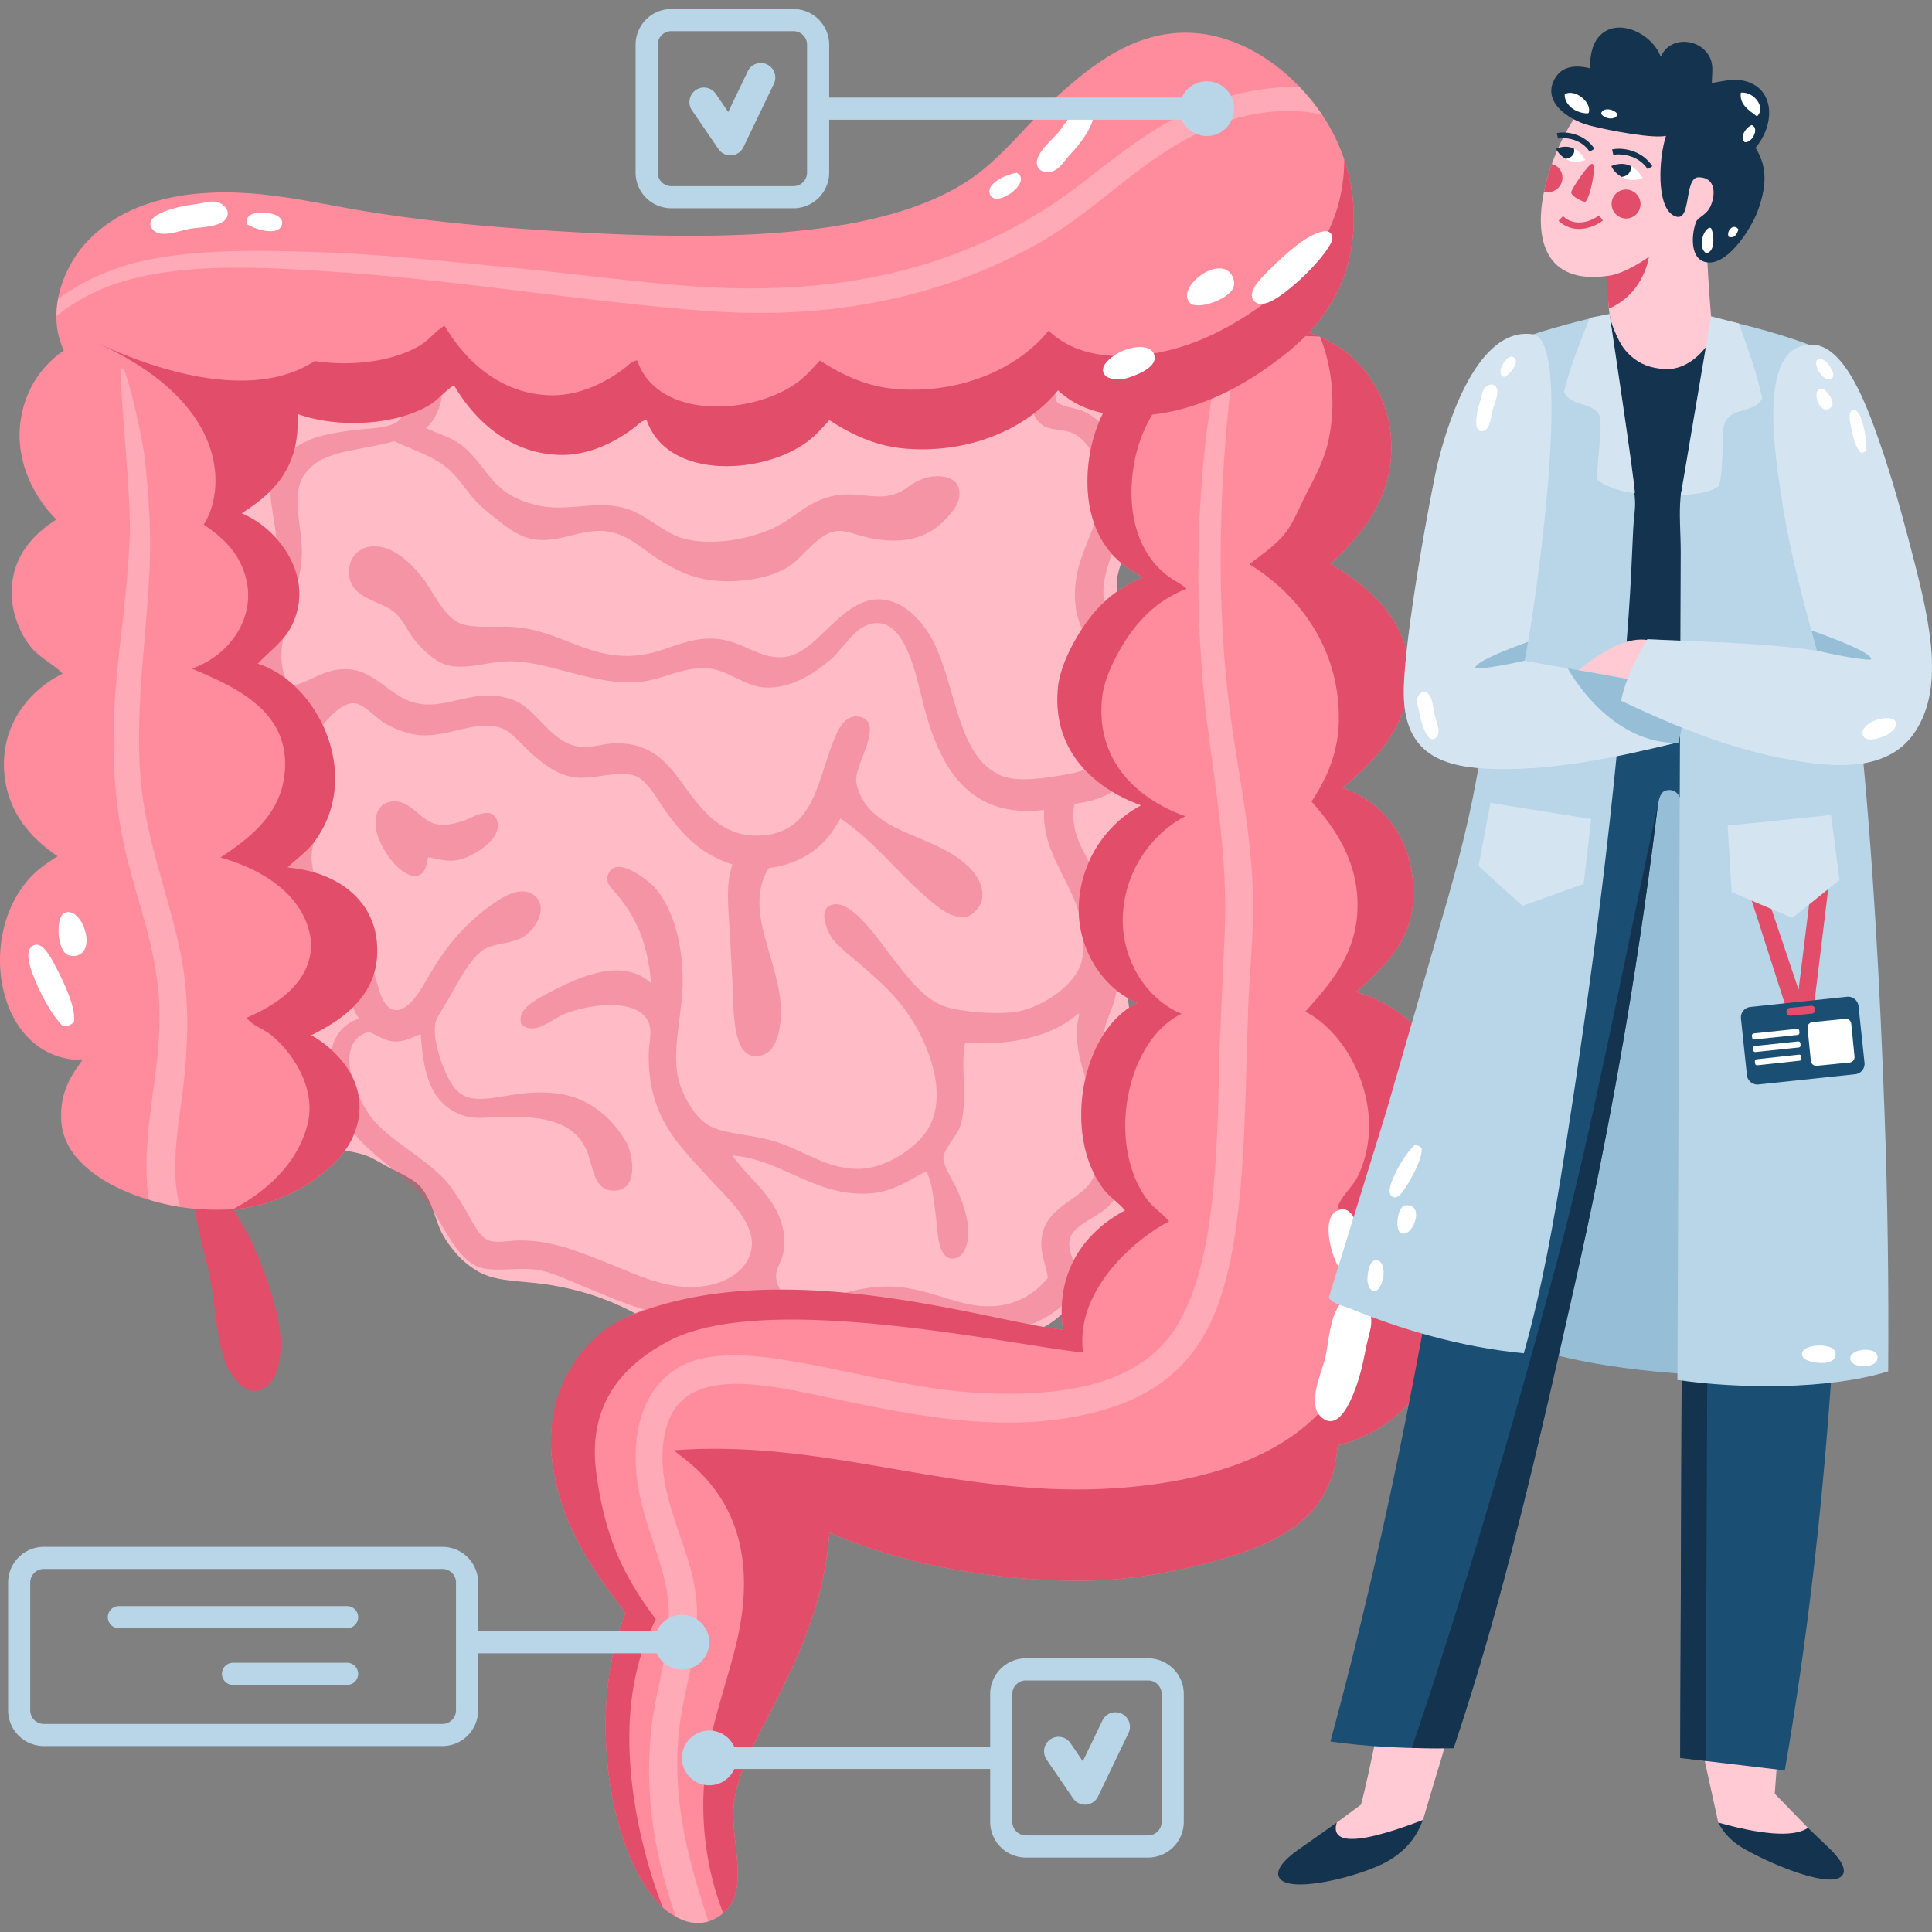 <svg xmlns="http://www.w3.org/2000/svg" xmlns:xlink="http://www.w3.org/1999/xlink" width="512" height="512" fill="none" xmlns:v="https://vecta.io/nano"><rect width="100%" height="100%" fill="#808080" stroke="none"/><style>.B{fill-rule:evenodd}.C{fill:#fff}.D{fill:#e24e6a}.E{fill:#b9d5e8}.F{fill:#14334f}.G{opacity:.38}.H{fill:#ffcad4}.I{fill:#ff8c9c}.J{fill:#96bfd7}</style><g class="B"><path d="M62.129 365.16c1.794 2.393 4.096 4.03 6.505 3.297 5.91-1.817 5.921-10.568 5.664-14.411-.411-6.025-3.443-15.381-6.18-21.69-1.221-2.812-3.137-6.913-5.535-10.742-2.583-4.124-6.13-8.567-9.283-6.1-2.803 2.197-1.246 7.646-.295 11.877.962 4.248 2.13 8.388 2.737 11.654 1.513 8.107 1.516 16.439 4.537 23.314.472 1.065 1.128 1.834 1.85 2.801z" class="D"/><use xlink:href="#B" class="I"/></g><g opacity=".42" class="B C"><use xlink:href="#B"/></g><g opacity=".36" class="B D"><path d="M278.294 98.301c3.115.948.355 6.384 1.932 8.36 1.916 1.411 5.111 1.4 7.387 2.572 7.952 4.068 11.707 13.597 10.929 23.78-.601 7.916-5.606 15.4-6.108 22.815-.469 7.081 3.691 12.633 6.431 18.639 3.691 8.098 7.007 19.885 1.927 29.248-2.961 5.458-8.592 8.382-16.067 9.317-1.447 7.806 2.988 13.206 5.461 18.316 2.048 4.231 2.938 8.556 4.501 14.141.664 2.359 1.731 4.691 1.93 8.035.251 4.22-.336 8.018-1.285 11.571-.805 3.007-2.746 6.13-2.897 9.642-.165 4.022 2.098 8.275 3.537 12.208 3.683 10.036 5.378 24.777-1.927 32.46-3.28 3.457-9.978 5.232-10.604 9.317-.518 3.39 2.197 6.847 1.927 10.287-.573 7.305-11.626 13.027-19.281 13.815-12.172 1.263-22.567-6.896-35.351-5.78-3.366.289-6.42 1.422-9.322 2.572-3.724 1.472-7.591 3.25-11.888 1.927-4.239-1.307-6.5-4.471-8.032-8.355-2.933 1.585-4.84 3.457-7.715 4.498-13.564 4.915-28.639-2.497-39.85-7.07-4.187-1.709-8.266-3.738-12.211-4.179-5.133-.571-10.778.772-14.783-.645-5.786-2.04-9.438-11.089-13.176-16.387-5.295-7.509-15.654-12.95-20.566-19.926-5.684-8.062-10.138-25.447 1.927-29.565-3.523-5.367-3.495-10.88-5.786-16.07-2.255-5.108-6.8-8.189-9.642-12.853-2.385-3.908-4.138-8.881-4.176-13.815-.033-4.328 2.475-8.31 2.574-13.178.091-4.741-2.861-8.476-2.252-13.818.551-4.835 3.523-7.514 5.78-11.249-1.8.874-4.226 1.125-7.065.962-6.745-3.933-8.035-11.15-7.396-19.598.629-8.236 5.877-17.58 6.108-25.392.182-6.218-2.856-13.592-.965-19.278 1.555-4.686 5.849-7.362 9.639-9 3.269-1.411 7.247-2.012 11.252-2.572 3.735-.521 8.57-.375 11.566-1.927 1.775-.918 2.839-3.597 4.501-6.428 1.122-1.916 3.12-5.416 5.463-4.824 5.127 1.301.717 11.15-1.93 12.534 3.451 1.571 6.472 2.425 8.997 4.181 5.254 3.636 7.809 10.582 13.821 13.815 2.635 1.419 5.929 2.478 9 2.897 7.147.97 14.515-1.85 21.853.64 5.171 1.753 9.57 6.337 14.46 7.715 7.859 2.208 18.137.124 24.422-2.897 5.857-2.806 9.507-7.911 17.68-8.672 4.204-.394 8.542.907 12.211.317 4.476-.717 5.347-3.051 9.317-4.499 3.746-1.362 8.925-.935 9.639 2.897.653 3.473-2.244 6.309-3.853 8.035-4.777 5.105-12.01 6.635-20.888 4.493-2.718-.65-5.356-1.866-7.715-1.601-4.857.532-9.104 7.098-12.531 9.316-5.083 3.289-13.002 4.433-19.604 3.854-5.932-.513-10.46-2.762-14.783-5.461-4.369-2.723-8.627-7.23-14.78-7.71-6.971-.552-13.578 4.228-20.891 1.601-2.213-.797-4.468-2.274-6.428-3.856-1.866-1.499-3.831-2.974-5.463-4.493-2.988-2.789-5.058-6.615-8.035-9.322-4.168-3.793-9.113-5.083-14.785-7.715-6.797 2.018-14.791 2.164-20.246 5.463-1.577.951-3.751 3.217-4.498 5.143-2.128 5.513.391 12.638.322 18.959-.13 12.136-9.639 25.428-3.214 35.351 5.571-.926 8.798-4.843 15.425-4.501 8.264.433 11.671 8.892 20.568 9.32 6.362.306 12.145-3.093 18.961-2.249 1.285.165 3.349.651 4.821 1.29 5.934 2.566 9.559 11.442 17.351 12.208 2.963.292 6.208-.946 9.32-.962 11.384-.064 15.207 7.663 19.929 13.815 4.019 5.245 9.305 11.362 18.959 10.607 13.98-1.086 14.488-15.138 19.278-26.351.995-2.318 2.834-5.648 6.108-5.144 7.164 1.105-.717 12.31-.642 16.71.041 2.359 1.659 5.584 3.214 7.395 5.064 5.888 13.71 7.553 20.888 11.569 3.98 2.224 10.036 6.58 9.322 12.536-.264 2.205-2.572 4.499-4.179 4.818-3.895.772-7.599-2.539-10.281-4.818-8.082-6.872-14.251-15.315-23.14-21.213-3.658 7.054-9.524 11.905-18.961 13.178-7.054 11.194 3.142 24.714 3.214 37.92.022 4.763-1.205 12.343-7.073 11.888-5.94-.46-5.419-12.776-5.783-19.598l-.642-12.214c-.364-7.078-1.29-13.385.642-18.961-7.837-2.572-12.39-6.96-17.032-13.178-2.511-3.363-5.278-8.992-8.677-10.281-4.446-1.687-11.395 1.127-16.39.32-4.468-.722-7.61-3.288-10.604-5.783-2.77-2.307-5.756-6.458-9.003-7.39-6.987-2.015-14.38 3.071-22.17 1.927-2.536-.375-5.667-1.574-8.035-2.894-2.332-1.296-5.758-5.364-8.355-5.463-4.84-.185-11.91 9.35-12.216 14.46-.262 4.499 3.184 8.697 3.217 13.824.028 4.543-2.456 8.878-2.249 13.178.433 8.942 8.112 13.507 12.211 19.923 1.657 2.583 3.322 6.458 4.499 10.601 1.196 4.195 2.233 9.002 5.463 9.322 3.685.358 7.106-5.962 8.68-8.68 4.234-7.329 8.911-13.374 16.064-18.642 2.847-2.089 8.187-5.893 11.894-3.208 4.25 3.076.584 9.256-2.894 11.243-2.9 1.665-6.789 1.563-9.642 2.897-4.024 1.877-7.759 9.625-10.601 14.463-1.185 2.009-2.665 4.071-2.894 5.461-.636 3.812 1.039 9.016 2.249 11.891 1.37 3.25 2.955 6.679 6.428 7.715 3.376 1.003 7.732-.058 11.569-.645 12.073-1.855 19.469.152 26.031 6.745 1.839 1.85 3.84 4.768 4.499 6.108 1.753 3.569 2.977 12.326-3.214 12.533-6.006.201-5.617-7.015-7.712-11.243-3.393-6.864-10.598-8.44-20.891-8.36-5.587.044-8.909 1.064-13.173-.965-7.098-3.371-9.002-10.667-9.642-20.888-1.648.422-3.834 1.899-6.428 1.927-3.096.03-5.116-1.775-7.393-2.569-9.959 2.936-3.09 18.493 1.607 23.782 4.449 5.003 13.109 9.711 18.319 15.1 1.695 1.753 4.079 5.386 5.786 8.355 2.12 3.705 3.724 7.178 6.103 8.035 2.255.819 5.199.0 8.355.0 8.418.0 15.091 2.845 21.856 5.463 6.717 2.605 13.333 6.012 20.571 6.75 10.091 1.036 18.532-3.663 18.956-10.926.397-6.75-7.181-13.148-11.246-17.677-7.779-8.649-16.484-16.119-16.067-33.421.053-2.257.7-4.777.32-6.745-1.511-7.834-15.179-6.392-22.495-3.534-3.578 1.395-7.878 5.91-11.569 2.889-1.475-4.281 4.286-6.869 8.355-8.997 7.269-3.804 18.774-8.837 26.031-1.927-1.012-10.742-3.757-17.062-8.999-23.46-1.475-1.805-3.512-3.266-2.249-5.789 2.373-4.73 10.789 2.371 11.891 3.537 4.565 4.857 7.641 13.776 7.712 24.747.055 8.512-2.853 18.019-1.285 25.712.904 4.438 4.466 11.122 8.675 13.173 4.487 2.183 11.395 2.1 17.674 4.179 7.756 2.561 13.118 7.065 21.533 7.065 7.475.0 16.271-6.1 18.964-11.563 4.592-9.336-.81-22.043-5.466-28.923-3.688-5.458-6.941-8.404-13.176-13.821-2.211-1.924-5.154-4.118-7.07-6.428-1.139-1.373-4.041-7.412-.965-8.997 3.371-1.739 7.423 2.448 9.319 4.499 2.74 2.968 4.548 5.626 6.428 8.035 4.143 5.295 8.768 12.062 14.783 14.14 4.019 1.384 12.255 2.073 17.674 1.604 7.026-.607 16.153-6.5 18.319-12.531.99-2.751.855-5.904.642-8.357-1.086-12.624-10.943-19.987-10.281-32.777-20.174 2.379-27.6-11.486-31.817-27.316-1.703-6.403-4.297-21.671-11.888-22.181-5.976-.391-8.906 6.235-12.856 9.642-3.823 3.302-10.496 7.922-17.677 7.395-5.656-.419-10.171-5.356-16.39-5.144-5.912.209-10.4 2.809-15.425 3.536-10.766 1.557-22.41-4.03-32.137-5.143-3.137-.358-5.598-.157-8.677.32-3.603.565-8.173 1.601-11.888.325-3.054-1.047-6.004-4.002-8.035-6.428-1.996-2.393-3.079-5.676-5.786-7.715-4.118-3.093-12.575-3.564-11.566-11.569.364-2.913 2.798-5.094 5.138-5.463 6.533-1.031 11.572 4.975 14.146 8.035 2.723 3.25 5.568 10.315 9.956 12.208 3.382 1.469 9.738.739 13.821.97 13.167.728 20.803 9.457 34.709 7.39 6.582-.981 12.241-5.003 19.926-4.182 6.855.747 10.819 5.301 17.352 4.824 5.058-.369 9.278-5.339 12.211-8.032 4.27-3.928 9.725-9.424 17.354-6.428 4.256 1.665 7.768 5.956 9.642 9.319 6.594 11.803 6.508 30.916 17.994 36.31 3.851 1.816 9.35 1.301 15.428.325 9.582-1.541 15.163-3.619 15.105-14.46-.044-7.765-3.501-13.407-6.105-18.967-1.571-3.343-3.702-7.299-4.179-11.563-1.5-13.413 6.99-19.94 6.748-31.82-.135-6.604-3.628-12.398-7.712-14.135-2.046-.874-5.913-.7-7.713-1.932-1.18-.802-3.479-3.173-3.214-7.71.156-2.674 2.32-6.213 5.137-6.753zm-22.493 178.037c-1.502 6.001 1.072 15.982-1.61 22.823-.601 1.538-4.066 5.623-4.176 7.39-.16 2.572 2.955 6.816 4.176 9.962 1.48 3.793 2.933 7.927 2.255 12.208-.375 2.324-1.761 5.014-4.181 4.824-3.842-.303-3.694-6.993-4.176-10.607-.67-5.036-.984-9.272-2.572-12.533-3.994 1.921-8.297 5.204-14.143 5.789-15.003 1.477-24.028-9.027-37.275-9.962 4.904 7.211 15.406 13.316 13.498 25.706-.342 2.213-2.048 4.281-1.927 6.425.196 3.547 3.506 7.368 6.425 7.715 3.098.369 7.272-2.128 10.929-3.217 3.608-1.069 8.151-1.96 12.531-1.927 9.267.08 16.497 4.432 24.102 5.144 8.697.808 14.466-3.027 17.997-7.39-.3-3.435-2.125-6.433-1.607-10.607 1.039-8.366 9.956-9.81 13.178-15.105 8.561-14.063-7.109-29.588-3.217-44.028-.014-.196-.044-.38-.32-.317-6.526 5.876-17.632 8.6-29.887 7.707z"/></g><g opacity=".36" class="B D"><path d="M113.439 227.175c-.455 2.398-.843 4.319-2.572 4.818-4.394 1.265-10.521-7.28-11.249-12.533-.595-4.303 1.326-7.373 5.463-7.07 4.267.317 6.643 5.455 10.926 6.105 2.748.416 5.229-.515 6.748-.962 1.855-.551 7.633-4.432 9 0 1.538 4.978-6.706 9.523-9.965 10.287-3.161.733-4.972-.108-8.351-.645z"/></g><path d="M352.506 149.533c8.625 4.601 19.482 13.776 20.748 26.015 1.659 16.084-9.113 26.147-17.454 33.264 11.329 3.826 18.768 14.259 18.768 27.991.0 12.79-8.266 19.744-15.146 26.015 11.726 3.931 22.649 11.671 21.076 27.005-1.197 11.698-9.03 19.325-16.464 25.359 10.202 4.981 18.154 14.86 19.102 28.978 1.312 19.593-12.349 35.125-28.653 38.86-1.309 19.554-16.087 26.211-33.59 30.957-10.756 2.914-22.796 4.942-34.579 4.942-25.274.0-49.753-5.267-66.523-12.842-1.392 21.376-10.775 38.072-19.105 54.337-2.817 5.507-5.689 12.073-6.254 18.112-.75 7.991 3.01 18.782-.328 25.353-2.155 4.248-7.475 7.216-13.175 4.942-1.75-.7-3.972-2.056-5.267-3.294-14.648-13.997-20.182-52.943-9.879-78.048-8.705-11.626-17.181-23.107-19.43-40.18-2.36-17.911 7.845-32.019 20.417-38.529 15.389-7.974 37.327-4.534 56.313-2.304 19.684 2.31 39.453 3.944 58.621 5.923-2.169-15.712 6.185-26.194 16.467-31.611-1.761-2.12-4.218-3.586-5.929-5.929-10.722-14.656-5.546-41.914 9.22-49.07-9.149-3.765-16.583-14.645-15.477-27.33 1.003-11.475 8.035-20.615 16.467-25.034-13.236-4.736-23.719-15.113-22.065-31.288.458-4.465 2.704-9.328 4.94-13.173 4.157-7.136 9.405-12.658 17.456-15.805-.86-.868-2.114-1.579-3.291-2.307-7.845-4.79-11.991-14.22-11.202-26.015 1.585-23.628 20.464-36.801 44.461-38.532 10.069-.722 19.375 2.993 25.031 7.905 5.965 5.19 10.257 12.889 10.866 22.065.961 14.555-7.118 24.941-16.142 33.268z" class="B I"/><path d="M173.816 429.139c-8.705-11.629-13.553-21.872-15.802-38.945-2.357-17.911 6.908-28.43 19.477-34.94 25.615-13.278 90.375 1.207 109.546 3.189-2.169-15.714 12.514-29.353 22.795-34.772-1.761-2.117-4.214-3.583-5.929-5.926-10.722-14.659-5.546-41.914 9.223-49.07-9.151-3.771-16.588-14.653-15.477-27.338 1.001-11.467 8.035-20.607 16.467-25.023-13.239-4.739-23.722-15.116-22.065-31.291.457-4.465 2.704-9.328 4.937-13.173 4.157-7.136 9.408-12.657 17.456-15.805-.86-.868-2.111-1.585-3.294-2.302-7.842-4.796-11.985-14.226-11.199-26.021 1.588-23.633 20.464-36.801 44.461-38.532a35.09 35.09.0 0 1 5.281.022c-4.926-2.134-10.789-3.355-16.944-2.913-23.997 1.731-42.876 14.904-44.461 38.532-.788 11.795 3.357 21.225 11.202 26.015 1.177.728 2.431 1.439 3.291 2.307-8.052 3.148-13.3 8.669-17.456 15.805-2.236 3.845-4.482 8.708-4.94 13.173-1.654 16.175 8.829 26.552 22.065 31.288-8.432 4.418-15.463 13.559-16.467 25.034-1.105 12.685 6.329 23.564 15.477 27.33-14.766 7.156-19.943 34.414-9.22 49.07 1.712 2.343 4.168 3.809 5.929 5.929-10.282 5.416-18.636 15.899-16.467 31.611-19.168-1.979-74.103-20.455-114.934-3.619-13.09 5.394-22.776 20.618-20.417 38.529 2.249 17.073 10.725 28.554 19.43 40.18-10.303 25.105-4.769 64.051 9.879 78.048.001.0-18.685-44.778-1.844-76.392zm20.287 74.741c3.338-6.571-.422-17.363.328-25.353.565-6.039 3.437-12.605 6.254-18.112 8.33-16.266 17.713-32.961 19.105-54.337 16.77 7.575 41.25 12.842 66.523 12.842 11.784.0 23.824-2.029 34.579-4.942 17.503-4.746 32.28-11.403 33.59-30.957 16.304-3.735 29.965-19.267 28.653-38.86-.948-14.118-8.9-23.997-19.102-28.978 7.434-6.034 15.268-13.661 16.464-25.359 1.574-15.334-9.35-23.074-21.076-27.005 6.88-6.271 15.146-13.225 15.146-26.015.0-13.732-7.44-24.165-18.768-27.991 8.341-7.117 19.113-17.181 17.454-33.264-1.265-12.239-12.123-21.415-20.748-26.015 9.024-8.327 17.103-18.713 16.139-33.265-.609-9.176-4.901-16.875-10.866-22.065-2.161-1.874-4.854-3.572-7.916-4.917 3.487 8.887 4.195 19.039 1.987 28.3-1.009 4.223-3.057 8.275-5.27 12.517-2.205 4.217-3.826 8.605-6.26 11.525-2.66 3.195-6.428 5.675-9.217 7.905 12.31 7.542 23.749 21.382 23.71 40.834-.019 9.06-3.285 16.012-7.244 22.065 6.263 7.081 12.36 15.734 12.183 27.991-.182 12.729-7.63 20.645-13.834 27.666 12.486 6.395 22.029 27.052 13.834 43.799-1.317 2.687-5.356 6.262-5.27 8.561.063 1.629 1.265 3.261 1.976 4.609.791 1.508 1.758 2.938 2.304 4.284 3.919 9.642 3.01 19.951.659 27.991-7.354 25.149-34.031 34.637-61.584 36.884-43.24 3.534-77.199-12.999-119.215-9.879 2.641 2.858 25.395 14.584 16.467 51.374-2.768 11.406-6.916 21.861-8.231 33.921-1.549 14.196.855 27.123 4.609 36.881l.182.502c1.019-.901 1.859-1.965 2.455-3.137z" class="D"/><g opacity=".26" class="C"><path d="M180.928 452.179c2.26-11.712 5.617-21.125 2.635-34.251-2.79-12.266-11.395-26.63-6.585-40.834 4.887-14.432 24.507-10.46 38.532-7.574 23.531 4.846 50.751 11.552 76.402 4.281 15.565-4.41 25.249-13.135 30.627-27.333 7.622-20.125 7.274-51.294 8.233-79.04.325-9.383 1.364-18.534 1.318-27.661-.097-18.112-4.107-35.034-6.257-52.033-3.421-27.013-2.795-56.49.0-82.329.684-6.321 2.001-12.473 2.754-18.68-1.089.146-2.164.32-3.228.51-.551 1.488-1.064 3.007-1.502 4.661-1.08 4.068-1.858 8.308-2.635 12.847-4.471 26.131-4.766 59.569-1.315 86.94 2.238 17.765 5.593 36.564 4.609 56.313l-1.318 29.64c-.579 29.331-1.097 62.863-14.493 78.048-9.306 10.563-25.144 14.529-48.408 13.504-17.393-.763-35.431-6.136-53.022-8.892-9.766-1.53-20.083-1.916-26.674 1.648-6.373 3.445-10.75 9.909-11.855 19.099-1.814 15.111 4.848 26.368 7.575 38.532 3.167 14.124-2.746 26.332-3.953 40.839-1.516 18.22 1.938 33.617 6.726 47.523.628.347 1.257.656 1.836.885 2.409.965 4.752.981 6.814.364-5.509-16.645-10.94-35.628-6.816-57.007z"/></g><g class="B"><path d="M354.471 335.268c7.61 3.49 7.018-18.181-.273-14.339-3.807 2.001-1.709 10.786.273 14.339zm8.336 11.979c-.714-1.615-3.051-4.556-6.196-2.88-4.11 2.191-4.488 11.53-5.339 15.202-1.039 4.465-5 12.415-1.202 15.915 5.419 5 9.408-7.737 10.598-12.167.631-2.359 1.023-4.73 1.458-6.759.745-3.456 2.054-6.185.681-9.311z" class="C"/><path d="M280.383 103.428c-7.605 9.468-22.448 16.82-40.178 15.474-8.142-.614-14.741-3.886-20.417-7.575-1.624 1.698-3.087 3.531-5.27 5.273-11.472 9.165-37.545 10.959-43.14-5.273-1.276.028-2.31 1.221-3.291 1.979-4.394 3.39-11.516 7.357-19.433 7.244-13.749-.19-23.168-9.598-28.322-18.44-2.288 1.263-4.008 3.721-6.585 5.267-8.881 5.334-24.361 6.163-34.91 2.31.736 14.455-6.436 21.004-14.821 26.343 9.893 4.052 19.741 17.139 13.175 29.971-2.018 3.939-5.502 6.364-8.892 9.879 16.12 5.096 28.041 30.048 14.821 47.421-1.952 2.561-4.344 4.124-6.919 6.591 12.611 1.097 22.892 8.151 23.714 20.417.865 12.947-8.495 19.598-17.454 24.036 8.537 4.824 16.668 14.976 10.869 27.335-4.325 9.195-18.407 17.85-31.288 18.771a81.73 81.73.0 0 1-9.22.0c-14.289-.959-35.425-8.68-36.555-23.052-.585-7.412 2.351-12.175 5.598-16.467-23.066-.005-28.595-33.65-13.173-49.07 1.924-1.921 4.206-3.434 6.585-4.942-7.051-4.7-13.396-11.737-14.16-22.388-.899-12.553 6.723-21.649 15.477-26.02-2.475-2.583-6.092-4.146-8.564-7.244-2.693-3.385-4.926-8.73-4.937-14.16-.019-9.273 5.331-15.29 11.853-19.43-5.703-5.637-10.874-15.155-9.548-25.69 1.094-8.718 5.708-15.127 11.527-19.099-5.011-10.651.361-22.842 6.257-28.984 7.437-7.737 18.176-12.192 32.933-12.842 14.196-.623 27.625 2.778 40.834 4.942 12.906 2.112 26.98 3.614 41.167 4.612 42.705 2.991 93.555 4.711 119.546-13.504 8.735-6.125 15.279-15.251 23.38-22.396 8.983-7.922 23.228-19.951 42.154-14.818 10.185 2.756 18.664 9.559 24.7 17.123 6.293 7.889 10.843 18.383 10.866 30.629.027 15.69-6.974 27.236-17.782 35.894-10.717 8.589-24.362 10.67-38.218 11.737-10.447.806-16.96 3.25-22.379-1.854z" class="I"/></g><g opacity=".26" class="C"><path d="M344.489 23.132c-1.318-.102-2.613-.13-3.84-.061-24.786 1.373-39.717 14.573-54.668 26.012-14.959 11.453-32.992 20.075-54.665 24.375-14.375 2.85-31.07 3.702-49.072 2.307-15.483-1.21-31.881-3.429-47.749-4.942-16.434-1.574-32.892-3.407-48.742-3.95-17.498-.609-34.869-.907-49.398 2.627-7.652 1.866-15.152 5.408-20.971 9.76a25.13 25.13.0 0 0-.419 4.512c6.745-5.424 14.587-9.011 25.009-10.976 15.028-2.825 31.944-1.896 50.059-.656 31.294 2.134 64.602 7.737 96.491 10.207 36.528 2.831 65.313-4.937 87.932-17.451 11.403-6.315 20.37-14.934 30.955-22.396 10.213-7.2 24.347-14.557 40.836-12.848.783.083 2.988.499 3.622.662a7.25 7.25.0 0 1 .551.168 53.36 53.36.0 0 0-2.525-3.462 56.76 56.76.0 0 0-3.406-3.888z"/></g><g opacity=".26" class="C"><path d="M48.868 285.212c.907-9.339 1.193-19-.325-28.653-2.574-16.321-9.592-31.93-11.199-49.395-1.726-18.757 1.571-38.625 2.307-56.975.405-10.13-.278-19.879-1.318-28.978-.518-4.526-4.645-23.694-5.981-23.711-1.373-.022 2.448 32.305 2.029 44.458-.513 14.865-3.052 29.645-3.95 43.797-1.023 16.042.212 30.166 3.619 43.143 3.423 13.038 8.021 25.122 8.233 39.522.234 15.756-4.43 30.144-3.291 45.77a37.34 37.34.0 0 0 .477 3.765c2.781.841 5.584 1.475 8.28 1.905-.587-2.023-1.009-4.212-1.185-6.657-.687-9.572 1.414-18.773 2.304-27.991z"/></g><path d="M356.246 42.311c-.108 15.452-7.073 26.864-17.771 35.437-10.72 8.592-23.355 15.397-37.214 16.467-10.447.802-17.966-1.477-23.38-6.582-7.608 9.468-22.448 16.821-40.183 15.475-8.14-.614-14.741-3.886-20.417-7.576-1.621 1.698-3.087 3.531-5.267 5.269-11.47 9.171-37.542 10.965-43.141-5.269-1.276.028-2.31 1.216-3.294 1.979-4.394 3.391-11.511 7.352-19.427 7.245-13.752-.19-23.17-9.599-28.328-18.44-2.288 1.263-4.005 3.716-6.585 5.267-7.043 4.231-18.236 5.615-27.829 4.085-21.125 13.841-56.115-4.303-57.664-4.758 36.363 16.536 33.534 40.14 28.228 48.108 3.851 2.566 7.28 5.579 9.386 9.523 6.61 12.39-1.378 24.822-12.514 28.653 10.83 4.551 24.408 10.546 24.697 24.697.262 12.809-8.531 19.661-17.123 25.359 10.637 2.96 21.517 9.487 23.708 20.417.121.59.325 1.659.334 2.31.061 10.235-8.796 16.142-17.128 19.755 1.632 2.15 4.476 2.886 6.588 4.612 5.8 4.744 11.993 14.287 9.554 23.711-2.591 9.989-10.312 17.352-19.755 22.418.108-.011.226-.011.322-.022 12.881-.921 26.963-9.576 31.288-18.771 5.8-12.36-2.332-22.512-10.869-27.335 8.958-4.438 18.319-11.089 17.454-24.036-.821-12.266-11.103-19.32-23.714-20.417 2.574-2.467 4.967-4.03 6.919-6.591 13.22-17.373 1.298-42.325-14.821-47.421 3.39-3.515 6.875-5.94 8.892-9.879 6.566-12.831-3.283-25.919-13.175-29.971 1.282-.816 2.522-1.662 3.718-2.561l.488-.364.706-.56c.229-.179.455-.364.678-.554.182-.152.367-.314.551-.477l.786-.711c.141-.13.278-.264.416-.402.298-.287.587-.585.874-.882l.287-.314a33.69 33.69.0 0 0 .956-1.102l.141-.174c3.481-4.341 5.642-10 5.221-18.242 10.549 3.853 26.029 3.024 34.91-2.31 2.577-1.546 4.297-4.005 6.585-5.267 5.155 8.843 14.573 18.25 28.322 18.44 7.916.113 15.039-3.853 19.433-7.244.981-.758 2.015-1.952 3.291-1.979 5.595 16.233 31.668 14.438 43.14 5.273 2.183-1.742 3.647-3.575 5.27-5.273 5.676 3.688 12.275 6.96 20.417 7.575 17.729 1.345 32.573-6.006 40.178-15.474 5.419 5.105 12.939 7.39 23.386 6.585 13.856-1.067 26.495-7.878 37.212-16.467 10.808-8.658 17.809-20.205 17.782-35.894-.013-5.496-.937-10.629-2.519-15.34z" class="D"/><path d="M19.599 270.83c.466-3.738-2.142-9.523-5.044-15.061-1.246-2.357-3.316-6.163-5.56-5.287-2.693 1.042-1.023 5.736-.422 7.407 1.907 5.301 5.295 11.318 8.029 13.989.845.297 2.311-.279 2.997-1.048zm.48-17.542c5.967-1.075 1.436-13.553-3.082-11.312-1.952.965-2.015 7.817.049 10.364.748.915 1.988 1.139 3.033.948zM269.468 45.797c4.559 2.495-6.461 10.232-7.249 5.177-.411-2.638 4.743-4.851 7.249-5.177zm9.054-.292c-1.07.248-3.399.176-3.727-2.015-.438-2.858 4.08-6.505 5.593-8.294 1.839-2.172 4.336-7.092 7.486-6.5 4.496.852-.369 7.558-2.142 9.796-.937 1.185-1.974 2.257-2.82 3.225-1.444 1.655-2.326 3.32-4.39 3.788zM65.561 59.462c-1.902-4.84 11.514-3.727 8.881.662-1.367 2.29-6.747.689-8.881-.662zm-7.144-5.581c.981.499 2.72 2.051 1.571 3.939-1.497 2.478-7.299 2.387-9.609 2.79-2.798.493-7.867 2.674-9.909.198-2.911-3.531 5.121-5.565 7.916-6.152 1.48-.314 2.963-.471 4.231-.673 2.173-.342 3.912-1.059 5.8-.102zm292.27 7.444c-4.203.739-9.601 5.502-14.612 10.494-2.153 2.134-5.565 5.659-3.867 7.792 2.032 2.566 6.552-.819 8.154-2.02 5.105-3.856 10.486-9.526 12.464-13.38.712-1.418.001-3.351-2.139-2.886zm-24.105 11.844c-3.173-6.103-15.158 2.98-11.23 7.12 1.709 1.794 9.146-.436 11.219-3.523.738-1.111.559-2.539.011-3.597zm-20.745 20.707c-.899-2.269-4.435-2.346-7.757-1.119-2.665.987-7.316 4.09-5.276 6.64.904 1.13 3.727 1.569 6.511.615 3.264-1.103 7.668-3.209 6.522-6.136z" class="B C"/><g class="E"><path d="M117.246 462.728H11.615a9.48 9.48.0 0 1-9.463-9.468v-33.871a9.48 9.48.0 0 1 9.463-9.463h105.631a9.48 9.48.0 0 1 9.465 9.463v33.871a9.48 9.48.0 0 1-9.465 9.468zM11.615 415.795c-1.982.0-3.6 1.613-3.6 3.594v33.871a3.61 3.61.0 0 0 3.6 3.603h105.631a3.61 3.61.0 0 0 3.6-3.603v-33.871c0-1.982-1.615-3.594-3.6-3.594H11.615zm80.368 15.702H31.507c-1.618.0-2.933-1.309-2.933-2.936.0-1.618 1.315-2.93 2.933-2.93h60.476c1.618.0 2.933 1.312 2.933 2.93.0 1.627-1.315 2.936-2.933 2.936zm.001 15.021H61.746c-1.618.0-2.933-1.312-2.933-2.93a2.94 2.94.0 0 1 2.933-2.938h30.238a2.94 2.94.0 0 1 2.933 2.938c0 1.618-1.315 2.93-2.933 2.93zm88.733-4.05c-4 0-7.252-3.255-7.252-7.255.0-3.994 3.252-7.252 7.252-7.252s7.252 3.258 7.252 7.252-3.252 7.255-7.252 7.255zm0-8.639c-.764.0-1.386.62-1.386 1.384a1.39 1.39.0 0 0 1.386 1.389 1.39 1.39.0 0 0 1.386-1.389c.001-.764-.619-1.384-1.386-1.384z"/><path d="M180.718 438.148h-56.394a2.94 2.94.0 0 1-2.933-2.935 2.93 2.93.0 0 1 2.933-2.93h56.394a2.93 2.93.0 0 1 2.933 2.93c0 1.618-1.312 2.935-2.933 2.935zm12.694-396.974c-1.205-.05-2.324-.662-3.013-1.668l-7.023-10.287c-1.193-1.756-.747-4.148 1.001-5.347a3.83 3.83.0 0 1 5.331 1.003l3.275 4.802 5.193-10.808a3.84 3.84.0 0 1 5.119-1.797 3.85 3.85.0 0 1 1.791 5.138l-8.071 16.789a3.82 3.82.0 0 1-3.164 2.164l-.439.011zm126.395-5.133a7.26 7.26.0 0 1-7.252-7.249 7.26 7.26.0 0 1 7.252-7.249c4.002.0 7.252 3.25 7.252 7.249s-3.249 7.249-7.252 7.249zm0-8.634a1.39 1.39.0 0 0-1.386 1.384c0 .764.623 1.384 1.386 1.384s1.386-.62 1.386-1.384-.619-1.384-1.386-1.384z"/><path d="M319.806 25.861H217.055l.039 1.395-.215 4.471h102.927c1.621.0 2.933-1.318 2.933-2.936a2.93 2.93.0 0 0-2.933-2.93z"/><path d="M210.276 55.193h-32.377a9.48 9.48.0 0 1-9.465-9.468V11.854a9.48 9.48.0 0 1 9.465-9.463h32.377a9.48 9.48.0 0 1 9.468 9.463v33.871a9.48 9.48.0 0 1-9.468 9.468zM177.899 8.257c-1.987.0-3.6 1.615-3.6 3.597v33.871c0 1.987 1.613 3.602 3.6 3.602h32.377c1.987.0 3.6-1.615 3.6-3.602V11.854c0-1.982-1.613-3.597-3.6-3.597h-32.377zm109.489 469.998a3.83 3.83.0 0 1-3.013-1.676l-7.021-10.281c-1.197-1.753-.747-4.146.998-5.345s4.132-.753 5.334 1.003l3.272 4.802 5.193-10.808c.92-1.913 3.214-2.712 5.121-1.8a3.85 3.85.0 0 1 1.792 5.132l-8.074 16.798c-.59 1.232-1.8 2.062-3.164 2.164-.146.011-.295.016-.438.011zm-106.669-12.382c0-4.002 3.256-7.252 7.258-7.252a7.26 7.26.0 0 1 7.249 7.252 7.26 7.26.0 0 1-7.249 7.249c-4.002.0-7.258-3.249-7.258-7.249zm5.866.0a1.39 1.39.0 0 0 1.392 1.384 1.39 1.39.0 0 0 1.384-1.384 1.39 1.39.0 0 0-1.384-1.389 1.39 1.39.0 0 0-1.392 1.389z"/><path d="M187.978 462.936h77.119l-.036 1.397.212 4.471h-77.295a2.93 2.93.0 0 1-2.935-2.93c-.001-1.62 1.311-2.938 2.935-2.938z"/><path d="M262.406 482.804v-33.868c0-5.218 4.245-9.463 9.468-9.463h32.377c5.221.0 9.465 4.245 9.465 9.463v33.868a9.48 9.48.0 0 1-9.465 9.471h-32.377a9.48 9.48.0 0 1-9.468-9.471zm9.468-37.465c-1.985.0-3.6 1.613-3.6 3.597v33.868a3.61 3.61.0 0 0 3.6 3.603h32.377c1.987.0 3.6-1.618 3.6-3.603v-33.868a3.6 3.6.0 0 0-3.6-3.597h-32.377z"/></g><path d="M452.431 63.724s4.898-3.953 7.478-11.723c.008-8.801 1.43-23.089-4.472-28.004-8.677-7.238-22.34-7.383-30.008-1.873-6.585 4.736-13.813 16.506-16.321 29.017-2.53 12.663.7 24.094 16.621 22.013.891 3.751.209 6.163.81 10.116-.008.0 1.017 9.171 1.014 9.171 5.571 10.113 12.354 26.098 26.39-3.647-.106.595-1.961-21.848-1.512-25.07z" class="H"/><g class="B"><path d="M425.656 73.163c4.876-.367 11.326-5.122 11.326-5.122s-1.15 9.606-10.618 13.773l-.708-8.651z" class="D"/><path d="M453.646 21.988c3.283-.504 6.224-1.411 9.532-.298 7.142 2.412 7.197 11.324 2.064 17.465 2.586 4.248 3.446 8.92.59 16.704-1.86 5.061-8.815 15.858-14.636 13.336-3.027-1.304-3.068-6.632-1.761-10.284.515-1.436 2.834-1.817 3.93-4.388 1.257-2.944 1.411-7.506-3.197-7.55-4.176-.036-1.585 12.98-6.731 10.099-4.559-2.55-3.837-15.342-1.927-21.076-3.47.772-14.667-1.315-20.135-2.707-6.004-1.527-13.041-6.602-9.151-12.754 1.723-2.729 4.793-3.504 9.135-2.437-.025-2.114.278-4.816 1.257-6.723 4.002-7.784 15.028-3.189 17.495 3.683 2.583-5.97 11.279-4.826 13.275.783.691 1.935.305 3.784.26 6.147z" class="F"/><path d="M465.613 30.83c-2.205-1.668-4.7-3.164-4.267-6.293 3.614-.303 6.712 4.058 4.267 6.293zm-1.342 2.309c2.186.918-.176 5.044-1.965 4.493-1.42-1.378.564-4.049 1.965-4.493zm-43.158-3.638c-.035.413-.155.537-.488.537-3.156-.041-6.117-2.362-5.959-5.091 2.629-1.439 6.819 1.838 6.447 4.554zm7.529.81c-.477 1.742-3.705 1.152-4.322-.229.405-1.849 3.713-1.127 4.322.229zm32.057 30.487c-.422 1.455-1.105 2.42-2.588 1.957-.698-1.64 1.408-3.71 2.588-1.957zm-8.015-.285c.485-.312.825-.102.937.273.581 1.698.995 5.981-1.483 6.321-1.992-1.338-1.151-5.376.546-6.594zm-17.349-13.276c-.961-1.746-2.12-2.741-3.229-3.272l-2.135.901-.252 2.006c.257.149.534.297.839.432 2.125.934 4.777-.067 4.777-.067z" class="C"/><path d="M427.027 44.016s2.467-1.293 5.088-.05c.025.226.105.711.058.957-.226 1.097-1.251 1.858-2.453 1.954-2.15-1.246-2.693-2.861-2.693-2.861z" class="F"/><path d="M420.11 42.412c-.898-1.628-1.954-2.548-2.991-3.037l-2.034.932-.198 1.768c.243.142.509.278.798.407 1.969.872 4.425-.07 4.425-.07z" class="C"/><path d="M412.402 39.418s2.291-1.183 4.716-.044c.03.223.105.67.05.896-.204 1.012-1.149 1.72-2.271 1.811-1.988-1.163-2.495-2.663-2.495-2.663z" class="F"/></g><path d="M428.252 51.302a3.83 3.83.0 0 0-.088 5.406 3.817 3.817.0 1 0 5.48-5.314c-1.464-1.512-3.873-1.558-5.392-.092zm-15.344-1.472c-.984.942-2.513 1.366-3.748 1.063l.153-.717c.466-2.326 1.163-4.476 1.916-6.703.634.171 1.282.461 1.764.957a3.83 3.83.0 0 1-.085 5.4z" class="D"/><g class="B"><path d="M437.895 44.05l-1.252.788c-2.448-3.831-7.269-4.201-9.099-3.782l-.325-1.447c2.842-.656 8.032.301 10.676 4.441zm-15.364-4.632-1.251.813c-2.252-3.553-6.701-3.887-8.385-3.501l-.333-1.444c2.656-.606 7.499.268 9.969 4.132z" class="F"/><path d="M422.006 43.416c-.794-.433-5.543 6.632-5.615 7.522-.061 1.122 3.39 2.812 3.793 2.478 1.155-.942 3.01-9.344 1.822-10z" class="D"/></g><path d="M413.027 58.482c3.479 3.432 8.537 2.381 11.767-.044l-1.028-1.362c-2.66 2.001-6.775 2.908-9.545.193l-1.194 1.213z" class="D"/><g class="B"><path d="M452.45 194.592l2.894 169.889s-35.974-.43-57.223-10.193L443.18 194.92l9.27-.328z" class="J"/><path d="M380.156 472.009c9.667-30.944 17.909-71.154 15.577-105.615-3.707-1.075-7.613-2.037-11.536-2.955-2.445 7.958-19.331 99.884-23.523 114.805l-6.442 4.779-2.939 7.11 10.944 2.701 14.859-10.516 3.06-10.309z" class="H"/></g><path d="M354.232 483.024l-10.571 7.454c-1.866 1.323-5.676 4.454-4.818 6.792 1.874 5.119 22.187-.108 28.92-4.035 5.323-3.101 7.762-6.803 9.333-10.915-21.13 8.122-24.124 4.905-22.864.704z" class="F"/><path d="M451.791 466.712c-5.672-31.927-8.749-72.855-2.073-106.739 9.934-1.546 21.081-2.197 30.516-3.459 1.089-.152 2.026-.921 2.437.617.791 2.994-.551 11.188-.697 14.027-1.979 36.611-9.295 68.312-11.643 104.204l8.796 9.044-.707 7.831-23.056-9.228-3.573-16.297z" class="B H"/><path d="M484.435 489.491l-5.309-5.086c-2.949 2.031-9.65 2.533-23.763-1.397 1.375 2.66 3.479 5.052 6.877 6.971 8.352 4.724 23.614 10.794 26.109 6.855 1.331-2.103-2.23-5.797-3.914-7.343z" class="F"/><path d="M482.83 171.059l-81.981 16.762c-3.773 48.863-11.775 95.623-19.571 141.211-7.806 45.635-17.109 89.848-28.708 132.493 10.099 1.43 21.054 1.943 32.642 1.764 13.151-39.069 22.5-80.341 32.209-123.341 8.911-39.452 16.274-80.606 21.561-123.633.405-3.289.573-6.505 2.696-6.886 4.997-.915 4.7 7.646 4.733 12.043l-.64 114.063-.499 130.343 27.721 3.299c11.635-67.502 15.623-134.706 15.924-213.686.102-26.153-3.366-56.744-5.835-83.759.007-.317.01-.643-.252-.673z" fill="#1a4e72" class="B"/><g class="F"><path d="M439.379 213.221l-.397 3.093c-5.287 43.028-12.649 84.181-21.561 123.633-9.708 43-19.058 84.272-32.209 123.341-3.76.058-7.451.036-11.075-.055 13.683-40.2 26.977-85.995 38.141-127.647 10.234-38.173 18.112-81.504 27.101-122.365zm12.111 124.802c.358-.011.706-.061 1.058-.094l-.006 1.651-.524 127.054-6.748-.758.493-128.554c1.824.517 3.745.776 5.727.701z"/><path d="M489.881 181.08c-1.472-10.389-5.025-87.048-12.103-89.989-6.466-2.679-14.278-4.799-22.611-6.596-.355 2.208-1.097 4.573-2.313 6.398-2.566 3.851-6.852 7.277-11.82 6.91-3.536-.259-6.376-1.191-9.022-3.617-1.147-1.05-2.153-2.37-2.864-3.762-1.092-2.131-2.125-4.487-2.566-6.869-.017-.099-.028-.19-.042-.284-5.954 1.191-12.696 3.126-17.509 4.694 1.444 3.936-3.98 52.663-9.501 56.292l-.108 55.52 90.459-18.697z" class="B"/></g><g class="E B"><path d="M426.582 83.555l-.047-.317c-7.249 1.395-18.556 4.738-20.216 5.383-14.342 17.484-11.078 88.225-12.79 102.834-2.167 18.589-6.709 36.206-11.64 52.846l-14.491 50.18-15.273 49.464c1.375 1.726 3.661 2.015 5.62 2.812 13.302 5.436 29.022 10.221 46.076 11.883 4.788-17.002 8.002-34.957 10.871-53.32 7.122-45.564 13.413-92.96 16.933-142.573.526-7.437.835-14.675 1.193-22.619.102-2.437.582-5.025.488-7.294-.152-3.909-1.384-8.107-1.946-12.227l-4.778-37.052zm72.861 211.933c-1.213-33.639-3.073-68.574-6.422-101.596-2.216-21.855-3.624-79.057-13.418-102.47-10.312-3.864-20.662-6.174-24.433-6.949-.339 2.125-1.05 4.383-2.186 6.183l-.607 5.618c-1.599 10.888-3.274 19.675-5.7 29.805-.455 1.921-1.138 3.867-1.304 5.565-.46 4.719.052 9.796.036 14.802l-.874 219.256c16.001 2.349 39.874 2.677 55.856-2.271.166-22.368-.124-45.139-.948-67.943z"/><use xlink:href="#C"/></g><g class="G B C"><use xlink:href="#C"/></g><use xlink:href="#D" class="B E"/><g class="G B C"><use xlink:href="#D"/></g><g class="B"><path d="M484.136 229.644l-3.547.667-3.942 31.969-9.705-28.86-4.11.929 10.888 33.901 6.932-1.091 4.598-37.68-1.114.165z" class="D"/><path d="M462.955 284.913a2.79 2.79.0 0 0 3.065 2.481l25.618-2.707c1.527-.16 2.638-1.533 2.475-3.068l-1.582-14.984c-.165-1.535-1.538-2.638-3.065-2.481l-25.615 2.704c-1.533.168-2.641 1.535-2.475 3.065l1.579 14.99z" fill="#1a4e72"/></g><path d="M480.233 268.606c.521-.105.887-.584.835-1.13a1.05 1.05.0 0 0-1.141-.94l-5.565.551c-.573.055-.995.562-.934 1.138.055.576.565.998 1.141.943l5.562-.551a.56.56.0 0 0 .102-.011z" class="D"/><g class="C"><path d="M479.893 281.163c.086.788.783 1.362 1.566 1.284l8.727-.868c.788-.083 1.364-.783 1.284-1.563l-.871-8.73c-.074-.786-.78-1.359-1.563-1.279l-8.724.86c-.788.08-1.367.78-1.285 1.568l.866 8.728z" class="B"/><path d="M476.286 273.171l-11.462 1.206.055.521 11.462-1.205-.055-.522z"/><path d="M464.875 275.472c-.276.0-.51-.207-.54-.482l-.058-.518a.54.54.0 0 1 .118-.402c.091-.116.221-.182.364-.201l11.467-1.21a.56.56.0 0 1 .397.121.51.51.0 0 1 .198.366l.055.518a.55.55.0 0 1-.488.596l-11.458 1.213-.055-.001zm11.76 1.573-.058-.518-11.464 1.213.058.518 11.464-1.213z"/><path d="M465.17 278.804c-.273.0-.507-.207-.546-.482l-.055-.524c-.014-.146.027-.287.121-.397a.52.52.0 0 1 .364-.201l11.469-1.219c.306-.011.565.19.596.491l.055.524c.016.135-.028.278-.119.394-.086.107-.22.185-.367.201l-11.461 1.207c-.016.006-.038.006-.057.006zm11.697 1.752-.052-.529-11.213 1.223.055.519 11.21-1.213z"/><path d="M465.657 282.316c-.273.0-.509-.207-.539-.485l-.056-.524a.54.54.0 0 1 .113-.4c.091-.11.223-.185.367-.196l11.214-1.224c.143-.005.286.028.402.119a.56.56.0 0 1 .198.372l.051.521c.036.298-.183.562-.481.598l-11.208 1.213c-.022.006-.042.006-.061.006z"/></g><use xlink:href="#E" class="B E"/><g class="G B C"><use xlink:href="#E"/></g><path d="M457.844 218.812l1.055 17.6 16.109 6.836 12.476-10.036-2.244-17.228-27.396 2.828z" class="B E"/><g class="G B C"><path d="M457.844 218.812l1.055 17.6 16.109 6.836 12.476-10.036-2.244-17.228-27.396 2.828z"/></g><g class="B"><path d="M439.125 170.309c.301 2.307-1.491 4.634-2.966 7.032-1.058 1.731-2.252 4.857-4.424 6.092-2.894 1.643-7.555.918-10.64 1.337-3.214.438-8.856 2.481-9.898.323-1.045-2.147 4.432-5.474 6.913-7.385 6.1-4.684 13.95-10.36 21.015-7.399z" class="H"/><use xlink:href="#F" class="E"/><g class="G C"><use xlink:href="#F"/></g></g><g class="J"><path d="M444.129 196.873l.631-.154c1.446-4.591 1.348-9.093 2.086-13.57-10.13-2.357-20.775-4.201-31.428-6.034 7.402 12.362 17.898 19.758 28.711 19.758z" class="B"/><path d="M390.934 177.038c0 .518 7.114-.557 13.115-1.957.212-.954.532-2.677.923-5.003-6.325 2.29-14.038 5.397-14.038 6.96z"/></g><use xlink:href="#G" class="B E"/><g class="G B C"><use xlink:href="#G"/></g><path d="M495.895 174.685c0-1.717-9.322-5.303-15.868-7.624l1.447 5.35c6.221 1.552 14.421 2.825 14.421 2.274z" class="J"/><path d="M376.762 304.307c.179 2.453-1.717 6.136-3.801 9.647-.893 1.497-2.379 3.906-3.812 3.261-1.717-.775-.469-3.779-.022-4.84 1.43-3.401 3.845-7.205 5.72-8.862.556-.16 1.496.265 1.915.794zm-3.212 15.147c3.856.907.471 8.889-2.395 7.277-1.243-.706-1.047-5.171.383-6.767.521-.567 1.339-.667 2.012-.51zm-8.648 14.517c1.398.179 1.935 2.145 1.723 4.171-.176 1.635-1.252 4.667-2.969 3.886-.758-.339-1.4-1.863-1.262-3.547.157-1.982.711-4.741 2.508-4.51zm112.985 25.803c-2.335-3.578 8.115-4.388 8.542-1.235.496 3.699-6.348 2.864-8.297 1.552-.121-.08-.162-.195-.245-.317zm12.613.845c-1.477-3.134 7.285-4.308 7.073-.741-.157 2.71-6.059 2.903-7.073.741zm2.57-240.711c-1.329-1.309-2.09-4.369-2.652-7.423-.242-1.307-.601-3.429.546-3.773 1.373-.422 2.158 1.927 2.439 2.765.879 2.66 1.403 6.045 1.158 7.936-.24.371-.995.594-1.491.495zm-8.313-11.58c-2.663 1.406-4.725-4.857-2.277-5.369 1.067-.223 3.192 2.431 3.17 4.063-.011.587-.433 1.059-.893 1.306zm.583-7.965c-.89.598-2.18-.262-3.076-1.527-.717-1.023-1.615-3.302-.248-3.71.609-.187 1.739.361 2.505 1.4.905 1.204 1.963 3.067.819 3.837zm8.327 94.44c-.551-1.508 1.158-3.076 3.321-3.923 1.742-.678 5.378-1.171 5.488.973.05.948-1.155 2.393-2.938 3.134-2.084.88-5.165 1.754-5.871-.184zm-117.909-10.138c.27-.615 1.161-1.737 2.36-1.1 1.568.835 1.714 4.405 2.04 5.797.394 1.709 1.908 4.741.46 6.081-2.07 1.902-3.594-2.952-4.046-4.647-.242-.898-.391-1.805-.557-2.574-.282-1.325-.784-2.361-.257-3.557zm23.078-84.777c-3.189-.19.904-7.384 2.671-4.779.921 1.353-1.361 3.939-2.671 4.779zm-4.959 2.534c.535-.414 1.85-.981 2.608.143.992 1.475-.559 4.686-.934 6.078-.455 1.69-.551 5.077-2.456 5.573-2.72.706-1.775-4.297-1.381-6.004l.722-2.533c.371-1.301.418-2.447 1.441-3.257z" class="B C"/><defs ><path id="B" d="M294.364 229.101c2.255 5.665 3.773 6.315 4.824 10.607 2.315 9.474-1.274 18.529.0 27.313.896 6.196 3.082 12.393 3.854 18.961 1.48 12.55 4.176 23.799-1.607 33.421-2.701 4.504-8.506 8.123-11.888 13.495-2.624 4.168-3.729 9.424-6.105 12.853-4.849 6.998-15.122 10.331-25.709 9.325-6.712-.64-13.553-3.396-21.208-2.891-8.393.543-16.442 4.212-24.75.962-1.331-.521-3.691-1.792-5.463-2.897-1.885-1.171-3.462-2.872-5.46-2.883-2.442-.025-5.094 2.555-7.393 3.854-3.465 1.954-5.896 3.873-11.571 3.211-4.206-.494-8.415-3.498-11.888-5.463-7.272-4.118-15.353-7.183-25.709-8.674-6.282-.907-12.685-.62-17.354-3.214-4.51-2.511-7.652-6.406-9.642-9.97-1.968-3.523-2.61-8.732-5.783-12.528-1.309-1.563-3.975-3.007-7.073-4.499-2.638-1.271-5.337-3.115-7.39-3.853-5.141-1.861-11.282-1.083-12.856-5.463-1.513-4.226 1.974-9.033 1.613-13.824-.427-5.584-5.769-10.218-6.431-16.387-.568-5.273 2.627-10.405 2.569-15.75-.027-2.663-1.215-5.61-1.927-8.355-.703-2.723-1.356-5.502-2.249-7.71-2.021-5.008-5.35-9.049-5.463-14.46-.143-7.087 4.325-12.914 4.499-19.929.248-9.83-5.543-16.737-7.713-24.099-.849-2.886-1.318-6.354-1.284-9.962.036-3.669 1.397-7.037 1.284-11.252-.127-4.771-2.172-9.344-3.856-13.495-1.72-4.242-4.319-8.741-4.179-13.179.141-4.258 3.186-7.508 5.14-11.569 1.996-4.143 2.999-8.261 4.824-11.566 1.709-3.109 5.725-7.385 8.997-9.322 9.452-5.593 29.417-5.789 44.671-4.818 7.509.474 15.157 2.486 22.818 2.246 3.978-.124 7.872-.948 11.566-.965 11.365-.044 20.861 4.421 32.134 5.144 7.87.504 15.907-.543 22.82-1.927 7.544-1.513 13.484-3.564 21.855-3.217 7.674.325 15.039 3.558 21.853 2.897 7.735-.755 12.575-6.235 20.243-8.035 12.79-3.002 14.962 15.632 18.319 24.425 1.519 3.967 3.743 8.054 4.499 13.17.75 5.05-.171 9.777-1.282 13.824-1.199 4.347-3.583 8.029-3.539 12.208.047 4.355 2.946 9.521 4.821 14.46 1.723 4.551 3.142 9.863 4.498 14.463 1.422 4.813 2.067 10.775 2.255 16.712.176 5.711-.157 12.412-2.255 16.715-2.596 5.324-7.229 7.138-10.929 11.89z"/><path id="C" d="M460.824 85.731l-7.371-1.883-8.018 47.325c2.324-.08 7.288-.275 10.124-2.401.708-2.748.777-5.728.932-8.812.149-2.977-.298-6.447.948-8.57 2.009-3.421 7.853-1.99 9.57-5.857-1.565-7.161-3.886-13.424-6.185-19.802z"/><path id="D" d="M426.535 83.238l-5.221.99c-2.514 6.287-5.044 12.464-6.853 19.568 1.579 3.928 7.476 2.693 9.364 6.188 1.177 2.158-1.017 14.471-.402 17.236 2.762 2.224 7.489 3.3 9.805 3.454.278-1.219-6.676-47.315-6.693-47.436z"/><path id="E" d="M421.687 217.055l-2.004 17.197-16.18 5.81-11.679-10.526 3.159-16.776 26.704 4.295z"/><path id="F" d="M404.039 175.145c14.383 2.555 29.066 4.81 42.81 8.005-.739 4.476-1.516 8.922-2.086 13.57-15.769 3.837-34.061 7.911-51.167 6.965-13.283-.736-21.555-5.342-21.58-20.193-.028-14.165 7.456-54.552 9.049-60.909 1.516-6.039 9.328-36.451 25.254-33.962 11.268 1.759-.367 77.946-2.28 86.524z"/><path id="G" d="M429.605 185.708c1.224-5.943 3.991-11.172 6.957-16.307 15.111.717 30.469.901 44.921 3.043-3.181-11.778-6.803-24.425-8.997-38.265-2.453-15.45-6.676-42.851 7.563-42.851 7.241.0 12.556 10.866 16.326 21.051 4.09 11.062 6.844 20.91 9.237 29.987 5.422 20.552 10.422 39.577 1.48 52.154-6.577 9.248-18.978 8.87-28.388 7.533-17.924-2.552-33.509-8.994-49.099-16.345z"/></defs></svg>